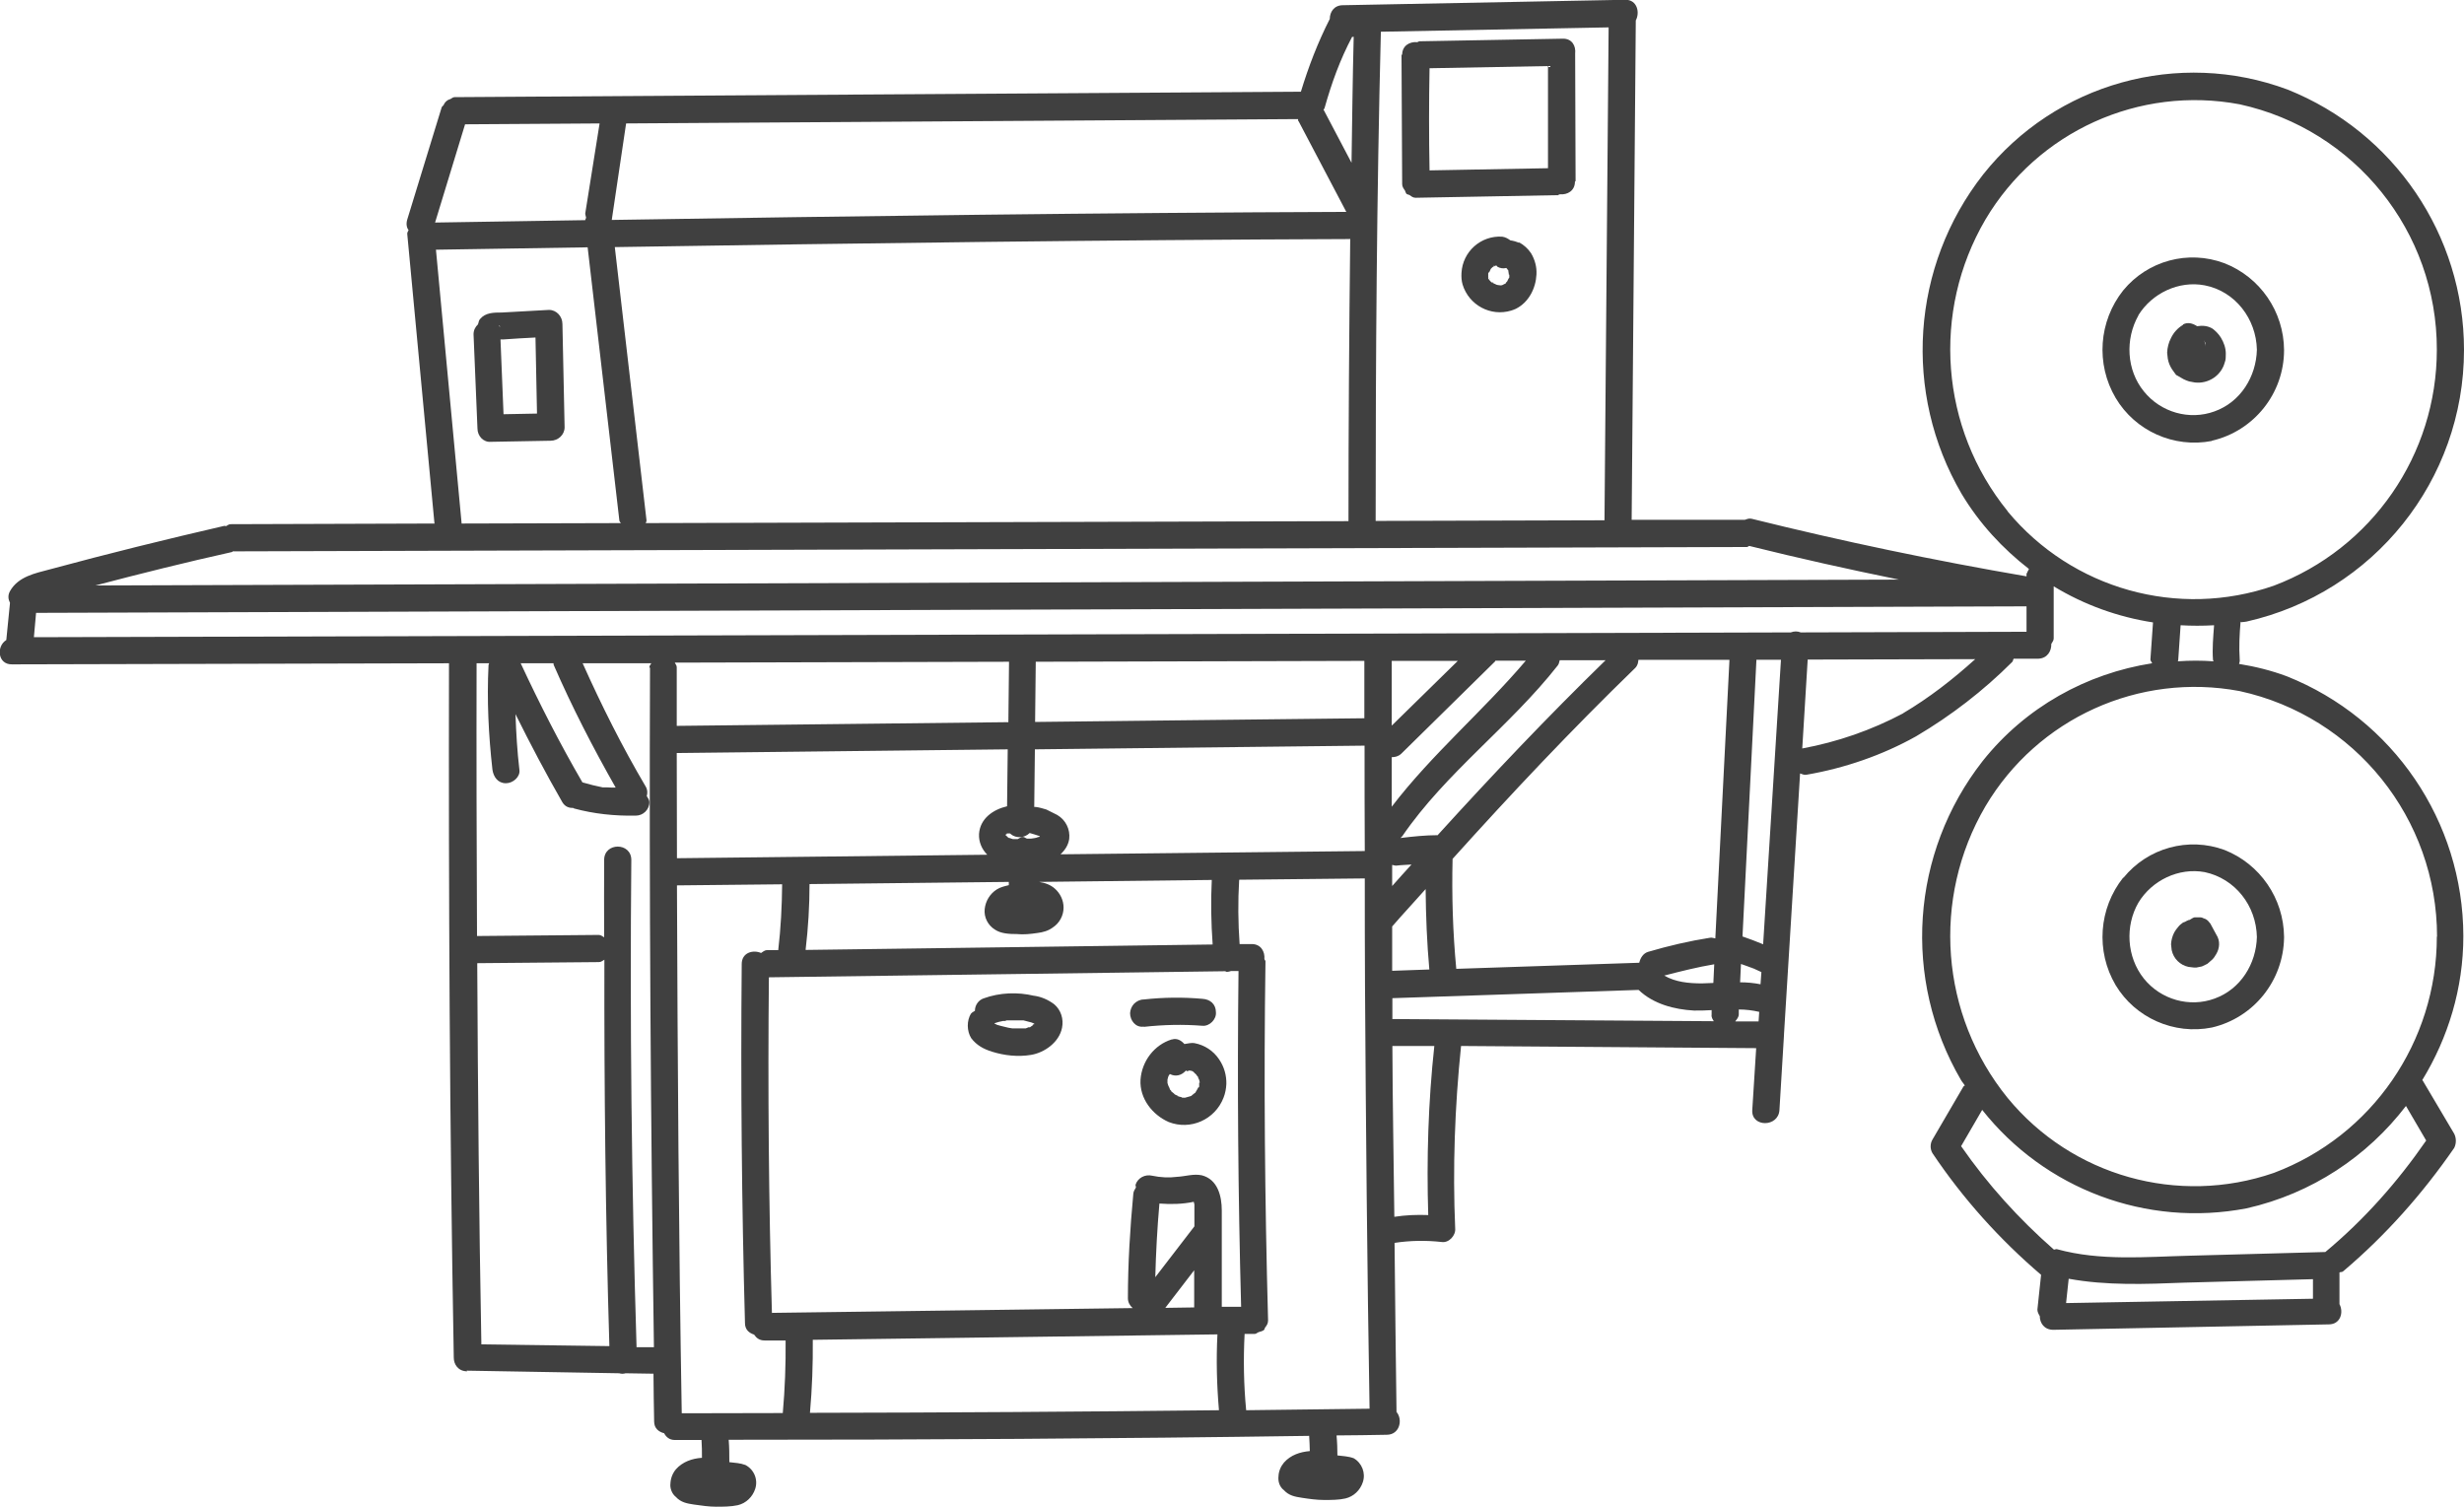 <?xml version="1.0" encoding="UTF-8"?>
<svg id="Calque_1" data-name="Calque 1" xmlns="http://www.w3.org/2000/svg" viewBox="0 0 113.38 69.35">
  <defs>
    <style>
      .cls-1 {
        fill: #404040;
        stroke-width: 0px;
      }
    </style>
  </defs>
  <path class="cls-1" d="M101.78,20.28c1.94-.45,3.32-2.18,3.32-4.17,0,0,0,0,0,0-.01-1.77-1.1-3.36-2.75-4-1.66-.62-3.52-.12-4.65,1.25-1.13,1.42-1.27,3.39-.35,4.95.9,1.52,2.68,2.32,4.43,1.98ZM103.85,16.1s0,0,0,0,0,0,0,0h0ZM98.4,14.5c.62-1,1.85-1.6,3.05-1.37,1.4.27,2.37,1.54,2.4,2.96-.03,1.24-.75,2.41-1.95,2.84-1.15.42-2.47.05-3.25-.92-.8-.98-.87-2.4-.25-3.5Z"/>
  <path class="cls-1" d="M97.7,40.38c-1.13,1.42-1.27,3.39-.35,4.95.9,1.5,2.68,2.3,4.43,1.95,1.93-.45,3.29-2.16,3.32-4.13,0,0,0,0,0-.02,0,0,0,0,0-.01,0,0,0,0,0-.01,0,0,0,0,0-.01-.02-1.76-1.1-3.34-2.74-3.99-1.66-.61-3.53-.1-4.65,1.28ZM103.85,43.11c-.03,1.24-.75,2.41-1.95,2.84-1.15.42-2.47.05-3.25-.92-.8-1-.87-2.43-.25-3.5.62-1.02,1.85-1.62,3.05-1.4,1.4.3,2.37,1.54,2.4,2.99Z"/>
  <path class="cls-1" d="M103.12,28.63c.09-.01.17-.01.26-.03,5.84-1.32,10-6.51,10-12.5,0-5.28-3.22-10.02-8.12-11.98-5.02-1.87-10.67-.29-14,3.9-3.32,4.23-3.71,10.06-1,14.7.82,1.37,1.89,2.52,3.1,3.46-.02.07-.08.12-.08.19h-.03v.15c-4.25-.73-8.46-1.61-12.65-2.65-.13-.03-.22.02-.32.05h-5.2s.19-22.98.19-22.98c.2-.37.06-.95-.47-.95h-.03l-12.98.25c-.4,0-.6.31-.6.63-.55,1.08-.98,2.2-1.33,3.35l-38.94.25c-.09,0-.13.06-.2.09-.04.01-.08.03-.12.05-.09.06-.15.13-.19.23-.03.04-.07.05-.09.11l-1.58,5.15c-.06.2-.03.37.06.49-.02.06-.07.1-.06.18l1.25,13.3s.01.01.01.02l-9.39.03c-.09,0-.14.06-.21.09-.04,0-.06-.02-.09-.01h0c-2.69.62-5.36,1.28-8.02,2-.68.18-1.45.33-1.83,1-.11.2-.08.38,0,.54l-.17,1.71s0,0,0,0c-.47.29-.4,1.14.27,1.12l20.1-.05c-.02,10.65.03,21.3.22,31.93,0,0,0,.01,0,.02,0,.31.2.63.62.63l-.03-.03,7.02.12c.11.03.19.03.3,0l1.28.02c.01.73.01,1.47.03,2.2,0,.32.22.48.46.54.09.17.24.31.49.31.41,0,.82,0,1.23,0,.02.27.02.54.02.82-.45.03-.89.18-1.2.53-.15.18-.24.41-.25.65-.03.22.07.48.25.62.23.25.5.3.83.35.35.05.7.1,1.02.1s.68,0,1-.07c.38-.09.68-.38.8-.75.14-.43-.05-.89-.45-1.1-.24-.09-.49-.1-.74-.13,0-.34,0-.68-.03-1.03,8.91,0,17.8-.05,26.71-.18.02.23.02.47.03.7-.45.04-.88.18-1.19.53-.15.18-.24.4-.25.62-.03.25.05.5.25.65.23.25.5.3.83.35.33.05.67.1,1.02.1.33,0,.68,0,.98-.07.38-.09.68-.38.8-.75.14-.42-.04-.88-.42-1.1-.24-.09-.5-.1-.75-.13,0-.31-.01-.61-.04-.92.77-.01,1.54-.01,2.31-.03.6,0,.75-.7.45-1.05-.04-2.59-.06-5.18-.09-7.78.72-.11,1.45-.12,2.17-.04.33.05.65-.3.62-.62-.12-2.78-.02-5.59.27-8.4l13.58.1-.18,2.85c-.05.8,1.2.8,1.25,0l.21-3.46s0-.02,0-.03l.74-12c.1.03.18.08.29.06,1.75-.3,3.5-.9,5.05-1.77,1.61-.95,3.1-2.1,4.42-3.42.05-.05.03-.1.07-.15h1.14c.41-.02.6-.35.59-.68.04-.08.11-.15.11-.25v-2.4c1.4.85,2.95,1.41,4.57,1.66l-.12,1.71c0,.06.06.11.08.17-3.01.47-5.82,2.01-7.8,4.5-3.31,4.23-3.7,10.04-1,14.67.05.09.13.17.18.26-.02.02-.04.02-.06.04h0l-1.43,2.45c-.11.19-.11.43,0,.62,1.4,2.09,3.09,3.97,5,5.6l-.17,1.6c0,.1.05.2.11.3,0,.31.2.63.62.63l12.68-.25c.54,0,.69-.56.49-.93,0,0,0-.01,0-.02v-1.44c.06-.03.12,0,.18-.06,1.95-1.65,3.65-3.57,5.1-5.67.1-.2.1-.45,0-.65l-1.45-2.45s-.01,0-.02-.02c1.19-1.95,1.89-4.22,1.89-6.63-.01-5.27-3.23-10-8.12-11.95-.72-.27-1.46-.45-2.2-.57.02-.06.04-.13.03-.2-.04-.58-.01-1.16.04-1.75ZM92.38,23.52c-3.1-3.82-3.51-9.17-1.02-13.42,2.4-4.05,7.07-6.17,11.7-5.3,5.3,1.16,9.08,5.86,9.07,11.29,0,4.83-2.98,9.15-7.5,10.86-4.4,1.53-9.28.16-12.25-3.42ZM82.86,29.1c-.15-.06-.3-.06-.46,0l-80.84.22.1-1.12,91.59-.3v1.17l-10.39.03ZM64.07,46.88c0-.32,0-.63,0-.95l11.33-.38c.68.65,1.64.9,2.55.95.27,0,.54,0,.81-.02v.2c-.02.14.05.22.1.31l-14.8-.1ZM57.34,64.87c-.11-1.16-.13-2.33-.07-3.49h.46c.08,0,.12-.06.18-.08.1-.03.19-.05.26-.11.02-.03.02-.07.04-.1.07-.09.14-.18.14-.33-.15-5.51-.2-11.02-.12-16.52,0-.05-.04-.07-.05-.11.03-.33-.15-.69-.58-.69h-.56c-.07-.98-.08-1.97-.02-2.96l5.78-.06c0,1.64,0,3.29.01,4.93,0,0,0,.01,0,.02.04,6.49.1,12.98.21,19.45-1.9.03-3.79.04-5.68.07ZM31.37,65.02c-.14-8.09-.19-16.19-.22-24.28l4.84-.05c-.01,1.01-.06,2.02-.18,3.03h-.51c-.13,0-.19.08-.28.13-.37-.16-.89-.02-.89.51-.05,5.52,0,11.03.15,16.52,0,.31.2.46.42.53.1.15.24.27.48.27h.97c.01,1.11-.03,2.22-.13,3.34-1.55,0-3.1.01-4.65.01ZM78.83,45.23c-.17,0-.35.02-.52.02-.6,0-1.22-.06-1.73-.36.77-.2,1.53-.39,2.3-.52l-.04.85ZM79.58,30.37l-.65,12.81c-.08-.01-.16-.05-.25-.03-.95.15-1.9.37-2.85.65-.22.07-.35.28-.4.5l-8.42.28c-.16-1.68-.21-3.37-.17-5.06,2.71-3.01,5.49-5.96,8.4-8.78.12-.12.14-.25.15-.38h4.18s0,0,0,0ZM35.52,60.42c-.15-5.15-.19-10.3-.14-15.45l21-.28s.04.03.08.03c.06,0,.12-.02.19-.04h.34c-.06,5.14-.02,10.28.12,15.45h-.89s0-4.43,0-4.43c0-.65-.18-1.43-.92-1.62-.38-.08-.75.05-1.13.07-.38.05-.77.03-1.15-.05-.33-.08-.67.1-.77.42,0,.04.02.08.02.12-.05.09-.11.17-.12.28h0c-.15,1.6-.25,3.22-.25,4.82,0,.18.09.34.22.45l-16.58.22ZM53.16,58.77c.03-1.13.09-2.26.19-3.39.53.04,1.06.03,1.58-.08l.03.12v1.01l-1.8,2.34ZM54.95,58.45v1.71l-1.33.02,1.33-1.73ZM37.07,43.7c.12-1.01.18-2.01.18-3.02l9.17-.1v.15c-.2.05-.39.09-.56.2-.31.2-.51.53-.55.9-.04.38.15.75.48.95.27.18.65.2,1,.2.3.03.62,0,.95-.05.25-.03.5-.1.7-.25.31-.2.5-.55.5-.92,0-.33-.15-.65-.4-.87-.2-.18-.46-.27-.73-.31l7.95-.09c-.05.99-.03,1.98.04,2.97l-18.72.25ZM31.14,34.65l15.23-.17-.03,2.62c-.64.15-1.24.56-1.29,1.27-.02.37.13.71.38.96l-14.28.16c0-1.62-.01-3.23-.01-4.85ZM46.28,38.45s-.05.02,0-.02h.01s0,0,0,.01c0,0,0,0-.01.01ZM47.73,41.66s.01,0,0,0h0s0,0,0,0c0,0,0,0,0,0ZM47.85,38.5s0,0,0,0l-.09.02c-.1.05-.23.05-.33.07h-.08s-.06,0-.09,0c-.07-.02-.12-.08-.19-.08-.09,0-.16.06-.24.1-.01,0-.03,0-.04,0h-.18c-.05-.01-.1-.03-.15-.05h-.03l-.05-.03-.05-.05-.03-.03-.02-.03.02-.02s-.01,0-.02.01h0s0-.01,0-.02l.07-.02s-.04,0-.02-.02h.1s.03,0,.04,0c.02,0,.03.02.04.03.25.21.64.18.87-.05.15.04.3.09.45.14h.02s-.02.03-.02.03ZM48.81,39.3c.2-.19.35-.42.39-.7.05-.44-.16-.87-.55-1.1l-.5-.25c-.16-.05-.33-.1-.5-.12-.02,0-.04,0-.06,0l.03-2.65,15.17-.17c0,1.62,0,3.23.01,4.85l-13.99.15ZM64.05,39.8c.06,0,.11.03.18.03h.03c.23-.03.46-.03.69-.05-.3.33-.6.66-.89.99,0-.32,0-.64,0-.97ZM64.06,42.63c.5-.58,1.03-1.14,1.54-1.72.01,1.23.06,2.47.17,3.7l-1.71.06c0-.68,0-1.36,0-2.04ZM66.16,38.43c-.56,0-1.14.06-1.72.13.03-.03.06-.05.09-.09,2-2.92,4.95-5.05,7.15-7.85.06-.07.06-.16.09-.24h2.11c-2.66,2.59-5.22,5.29-7.72,8.04ZM64.04,37.11c0-.76,0-1.51,0-2.27.15,0,.3-.03.44-.16l4.32-4.25s0-.02.01-.03h1.4c-1.97,2.32-4.32,4.3-6.17,6.72ZM64.04,33.38c0-.99,0-1.98,0-2.97h3.04s-3.03,2.97-3.03,2.97ZM62.78,30.41c0,.88,0,1.76,0,2.64l-15.15.17.03-2.77,15.11-.04ZM46.39,33.23l-15.25.17c0-.9,0-1.8,0-2.7,0-.09-.06-.14-.09-.21l15.38-.04-.03,2.78ZM37.4,61.65l18.62-.25c-.06,1.16-.03,2.33.07,3.49-6.27.07-12.55.11-18.82.12.1-1.12.14-2.24.13-3.37ZM80.12,44.36c.19.07.39.13.58.22l-.15-.08.5.23s0,0,0,0l-.04.56c-.31-.06-.62-.09-.94-.09l.04-.84ZM81.13,43.45c-.31-.13-.63-.25-.95-.36l.64-12.71s0,0,0-.02h1.13s-.82,13.09-.82,13.09ZM25.48,30.6c.84,1.93,1.81,3.81,2.85,5.64-.13,0-.27,0-.4-.01h-.2c-.31-.06-.62-.14-.93-.23-1.03-1.77-1.97-3.61-2.84-5.48h1.51s0,.06.01.09ZM10.68,25.4s.02-.02.03-.03l69.67-.2c.05,0,.07-.04.11-.05,2.29.57,4.58,1.08,6.89,1.55l-82.99.27c2.09-.55,4.18-1.07,6.29-1.54ZM21.39,5.72l6.2-.04-.66,4.14c0,.07.03.13.04.2-.01.04-.04.07-.04.11-2.3.04-4.61.07-6.91.11l1.38-4.52ZM59.75,5.57l2.2,4.18c-11.26.04-22.53.19-33.8.37l.66-4.44,30.92-.2s0,.07.01.1ZM62.1,11s.02-.01.03-.01c-.05,4.33-.08,8.66-.08,12.99l-32.34.09s.04-.07.04-.12l-1.46-12.58c11.26-.18,22.54-.33,33.81-.37ZM63.3,23.97c0-7.51.05-15,.24-22.51l10.48-.2-.19,22.68-10.53.03ZM62.22,1.7s.05,0,.07-.01c-.05,1.94-.07,3.87-.1,5.8l-1.29-2.45s.05-.04.05-.07c.33-1.17.71-2.22,1.27-3.28ZM20.07,11.49c2.32-.04,4.65-.07,6.97-.11l1.46,12.57c0,.05.05.08.07.12l-7.33.02s0-.01,0-.02l-1.18-12.58ZM28.04,61.94l-5.89-.08c-.11-5.84-.16-11.69-.19-17.54l5.6-.05c.11,0,.17-.07.25-.11-.01,5.92.05,11.84.23,17.77ZM29.29,61.96c-.23-7.47-.31-14.94-.24-22.39,0-.82-1.25-.82-1.25,0-.01,1.18,0,2.37,0,3.56-.08-.04-.14-.11-.25-.11l-5.6.05c-.02-4.18-.03-8.37-.02-12.55h.58s-.03.05-.03.08c-.08,1.62,0,3.22.18,4.82.05.33.25.62.62.62.33,0,.67-.3.62-.62-.1-.85-.15-1.7-.18-2.56.68,1.37,1.39,2.72,2.16,4.06.13.21.31.26.51.26,0,0,.01.01.02.02h0c.92.25,1.88.35,2.85.33.33,0,.62-.27.62-.62,0-.11-.07-.19-.12-.28.04-.14.04-.29-.05-.44-1.08-1.83-2.03-3.73-2.9-5.67h3.16c-.03.06-.09.1-.09.2h.03c-.04,10.42.03,20.85.18,31.27h-.8ZM65.72,55.91c-.52-.02-1.04,0-1.56.08-.03-2.62-.08-5.24-.09-7.86h1.93c-.28,2.59-.36,5.19-.28,7.78ZM79.85,46.99c.07-.09.15-.17.16-.31v-.23c.32,0,.63.04.94.11l-.03.44h-1.06ZM87.58,32.82c-1.47.78-3.03,1.32-4.65,1.62l.25-4.09,7.71-.02c-1.03.93-2.12,1.78-3.32,2.49ZM106.43,59.76l-11.36.2.12-1.12c1.74.32,3.54.25,5.32.18l5.92-.16v.89ZM111.64,52.48c-1.32,1.91-2.85,3.64-4.64,5.13l-6.25.17c-2.02.05-4.1.25-6.1-.3-.06-.01-.09.02-.14.02-1.61-1.41-3.05-3-4.27-4.76l.97-1.67c2.87,3.63,7.54,5.42,12.17,4.53,3.01-.68,5.56-2.4,7.33-4.71.31.53.62,1.06.93,1.59ZM112.13,43.1c0,4.83-2.98,9.17-7.5,10.87-4.4,1.52-9.29.15-12.25-3.45-3.1-3.82-3.51-9.17-1.02-13.42,2.4-4.05,7.07-6.17,11.7-5.3,5.31,1.16,9.08,5.87,9.08,11.3ZM100.21,30.43s.02-.03.02-.06l.11-1.6c.51.03,1.02.03,1.54,0-.04.54-.09,1.08-.05,1.6,0,.02.02.04.03.06-.55-.04-1.1-.04-1.65,0Z"/>
  <path class="cls-1" d="M100.53,42.42l-.08.03c-.08.06-.16.12-.22.2-.07.08-.13.16-.18.25-.09.17-.14.36-.15.55l.03.27c.08.39.39.69.77.77l.25.03h.12l.25-.05.25-.12.23-.2c.07-.07.13-.16.18-.25.15-.25.2-.6,0-.9l-.27-.5-.1-.12c-.06-.06-.12-.1-.2-.12-.05-.03-.11-.05-.18-.05h-.25c-.09.02-.15.08-.23.12h-.03c-.07.03-.14.06-.2.1Z"/>
  <path class="cls-1" d="M99.95,17l.18.25.35.2c.08.04.16.07.25.1l.27.05c.62.07,1.21-.32,1.37-.92.05-.12.05-.25.05-.4,0-.27-.09-.52-.23-.75-.1-.16-.23-.29-.37-.4-.22-.14-.47-.16-.72-.12-.2-.13-.43-.2-.65-.08v.02c-.24.14-.43.35-.55.6-.11.21-.17.44-.18.68l.03.27c.03.18.1.35.2.5ZM101.48,15.8v.15h0c0-.1-.02-.21-.07-.3l.08.15Z"/>
  <path class="cls-1" d="M47.58,45.82c-.75-.18-1.58-.15-2.32.12-.24.08-.4.32-.4.57-.06.05-.13.06-.17.13v-.02c-.22.35-.2.83,0,1.15.25.33.57.5.95.62.57.18,1.2.25,1.8.15.62-.1,1.3-.58,1.43-1.25.08-.4-.05-.81-.35-1.07-.27-.21-.59-.35-.92-.4ZM47.53,47.2l.03-.03-.1.05-.04.03s0,0-.03.02h-.07s-.08.04-.12.05h-.62l-.18-.03-.33-.08-.18-.05h-.03c.07,0,0,0-.03-.03l-.06-.02s0-.02,0-.03c.12-.04.25-.08.38-.1h.1l.07-.03h.77l.38.1.12.05h0s0,.02,0,.03c-.05,0-.08.03-.08.05Z"/>
  <polygon class="cls-1" points="54.59 49.24 54.58 49.25 54.6 49.24 54.59 49.24"/>
  <path class="cls-1" d="M54.61,49.24s.02-.01.02-.01h-.03s0,.01,0,.01Z"/>
  <path class="cls-1" d="M54.6,49.22h0s-.01,0-.02.01c0,0,0,0,0,0h.01s.02-.02.02-.02Z"/>
  <path class="cls-1" d="M54.58,49.25h0s0,0,0,0Z"/>
  <path class="cls-1" d="M54.98,48c-.16-.03-.32.02-.48.04-.15-.17-.35-.28-.57-.21h-.02c-.8.25-1.37,1-1.43,1.85-.05.87.55,1.62,1.3,1.95,1,.39,2.13-.11,2.52-1.12.08-.2.12-.42.13-.63.01-.4-.1-.79-.33-1.13-.26-.39-.66-.66-1.13-.75ZM55.18,49.8v.2l-.05.1s.07-.15,0-.05c-.03.06-.06.12-.1.18l-.03.05-.07.05-.12.1-.1.03-.18.05h-.15s-.03-.05.08,0l-.2-.05-.1-.03c.1,0,.1.05.05,0l-.15-.07-.05-.05-.15-.12c-.08-.1.07.1.03,0l-.05-.05-.03-.08s-.05-.12-.03-.03v-.03l-.03-.07-.03-.1v-.15l.03-.12.03-.07.05-.07c.27.14.54.06.73-.15h.02s0,0,0,0h-.01s.01,0,.02,0c0,0-.01,0,0-.01h.02s.03-.01.03-.02l-.02.02h.05-.05s-.01.02-.02.03h.05l.05-.03h.05l.1.02s-.01,0,0,0l.05.03s.02.01.04.03c0,0,.01.02.01.02l.09.08.03.05.05.05.03.1c.05.07-.05-.18,0-.05l.05.18v.08Z"/>
  <path class="cls-1" d="M52.63,47.23v.02c.9-.1,1.8-.12,2.7-.05.33.03.65-.3.62-.62,0-.38-.27-.6-.62-.62-.9-.08-1.8-.07-2.7.03-.17,0-.33.08-.45.2-.11.12-.17.27-.18.43,0,.33.25.67.62.62Z"/>
  <path class="cls-1" d="M46.43,38.38l-.06.02s.06-.02.06-.02Z"/>
  <path class="cls-1" d="M71.9,1.78l-6.6.12s-.06.04-.1.04c-.33-.03-.68.16-.68.58h-.03l.03,5.95c0,.13.07.21.13.3.02.05.03.1.06.14.04.04.09.04.14.06.09.06.16.13.29.13l6.55-.12s.06-.04.1-.04c.33.03.68-.16.68-.58l.03-.03-.02-5.87c.04-.34-.14-.69-.57-.68ZM65.78,3.14l5.45-.1v4.7l-5.45.1c-.03-1.57-.03-3.13,0-4.7Z"/>
  <path class="cls-1" d="M69.43,12.47v-.07s0,.07,0,.07Z"/>
  <path class="cls-1" d="M69.9,11.17c-.12-.05-.26-.09-.4-.11-.11-.08-.23-.15-.38-.17h0c-.98-.06-1.82.69-1.87,1.67-.01.18,0,.36.05.53.29.95,1.29,1.49,2.24,1.2.07-.02.14-.05.21-.08.6-.3.92-.95.95-1.58.02-.34-.07-.68-.25-.98-.14-.21-.33-.38-.55-.5ZM68.7,12.27l.02-.03c.05-.03.12-.05-.02.03ZM68.65,12.97h0s.01,0,.08.05c0,0-.05,0-.08-.05ZM69.45,12.62v.15l-.04.06s0,0,.01-.03l-.02.05h0s0,0,0,0l-.05.1-.05.05c-.05.1.12-.12.05-.03-.02.03-.05.05-.08.08l-.07.03-.05.03s-.04.01-.07.02h-.04c-.07,0-.15-.02-.22-.04.02,0,.05.02.02,0l-.15-.07s-.05-.02-.06-.03l-.07-.07-.03-.04s-.02-.02-.05-.06c0-.02,0-.03,0-.05,0,0,0-.02,0-.03,0-.03,0-.07,0-.1v-.07l.05-.08c-.05.15-.05.08,0,.03.02-.05.05-.1.07-.15l.03-.03.05-.05.15-.07h.03s0,0,0,0c.02.01.02.04.04.05,0,0,0,0,0,0,.11.07.27.1.41.06l.04.04.04.06s0-.03.01,0l.03.2v.03Z"/>
  <path class="cls-1" d="M68.53,12.82l.02.03s0-.03-.05-.11l.03.07Z"/>
  <path class="cls-1" d="M22.58,20.33l2.75-.05c.35,0,.65-.27.65-.62l-.1-4.75c0-.35-.27-.65-.62-.65l-2.17.12c-.37,0-.75,0-1,.3-.07.07-.06.17-.1.25-.12.11-.2.27-.2.45l.18,4.33c0,.35.27.65.62.62ZM23.9,15.57l.74-.04.07,3.5-1.54.03-.14-3.44h.12l.75-.05ZM23,15c0,.11.04.19.06.28-.02-.1-.02-.21-.11-.31l.05.03Z"/>
</svg>